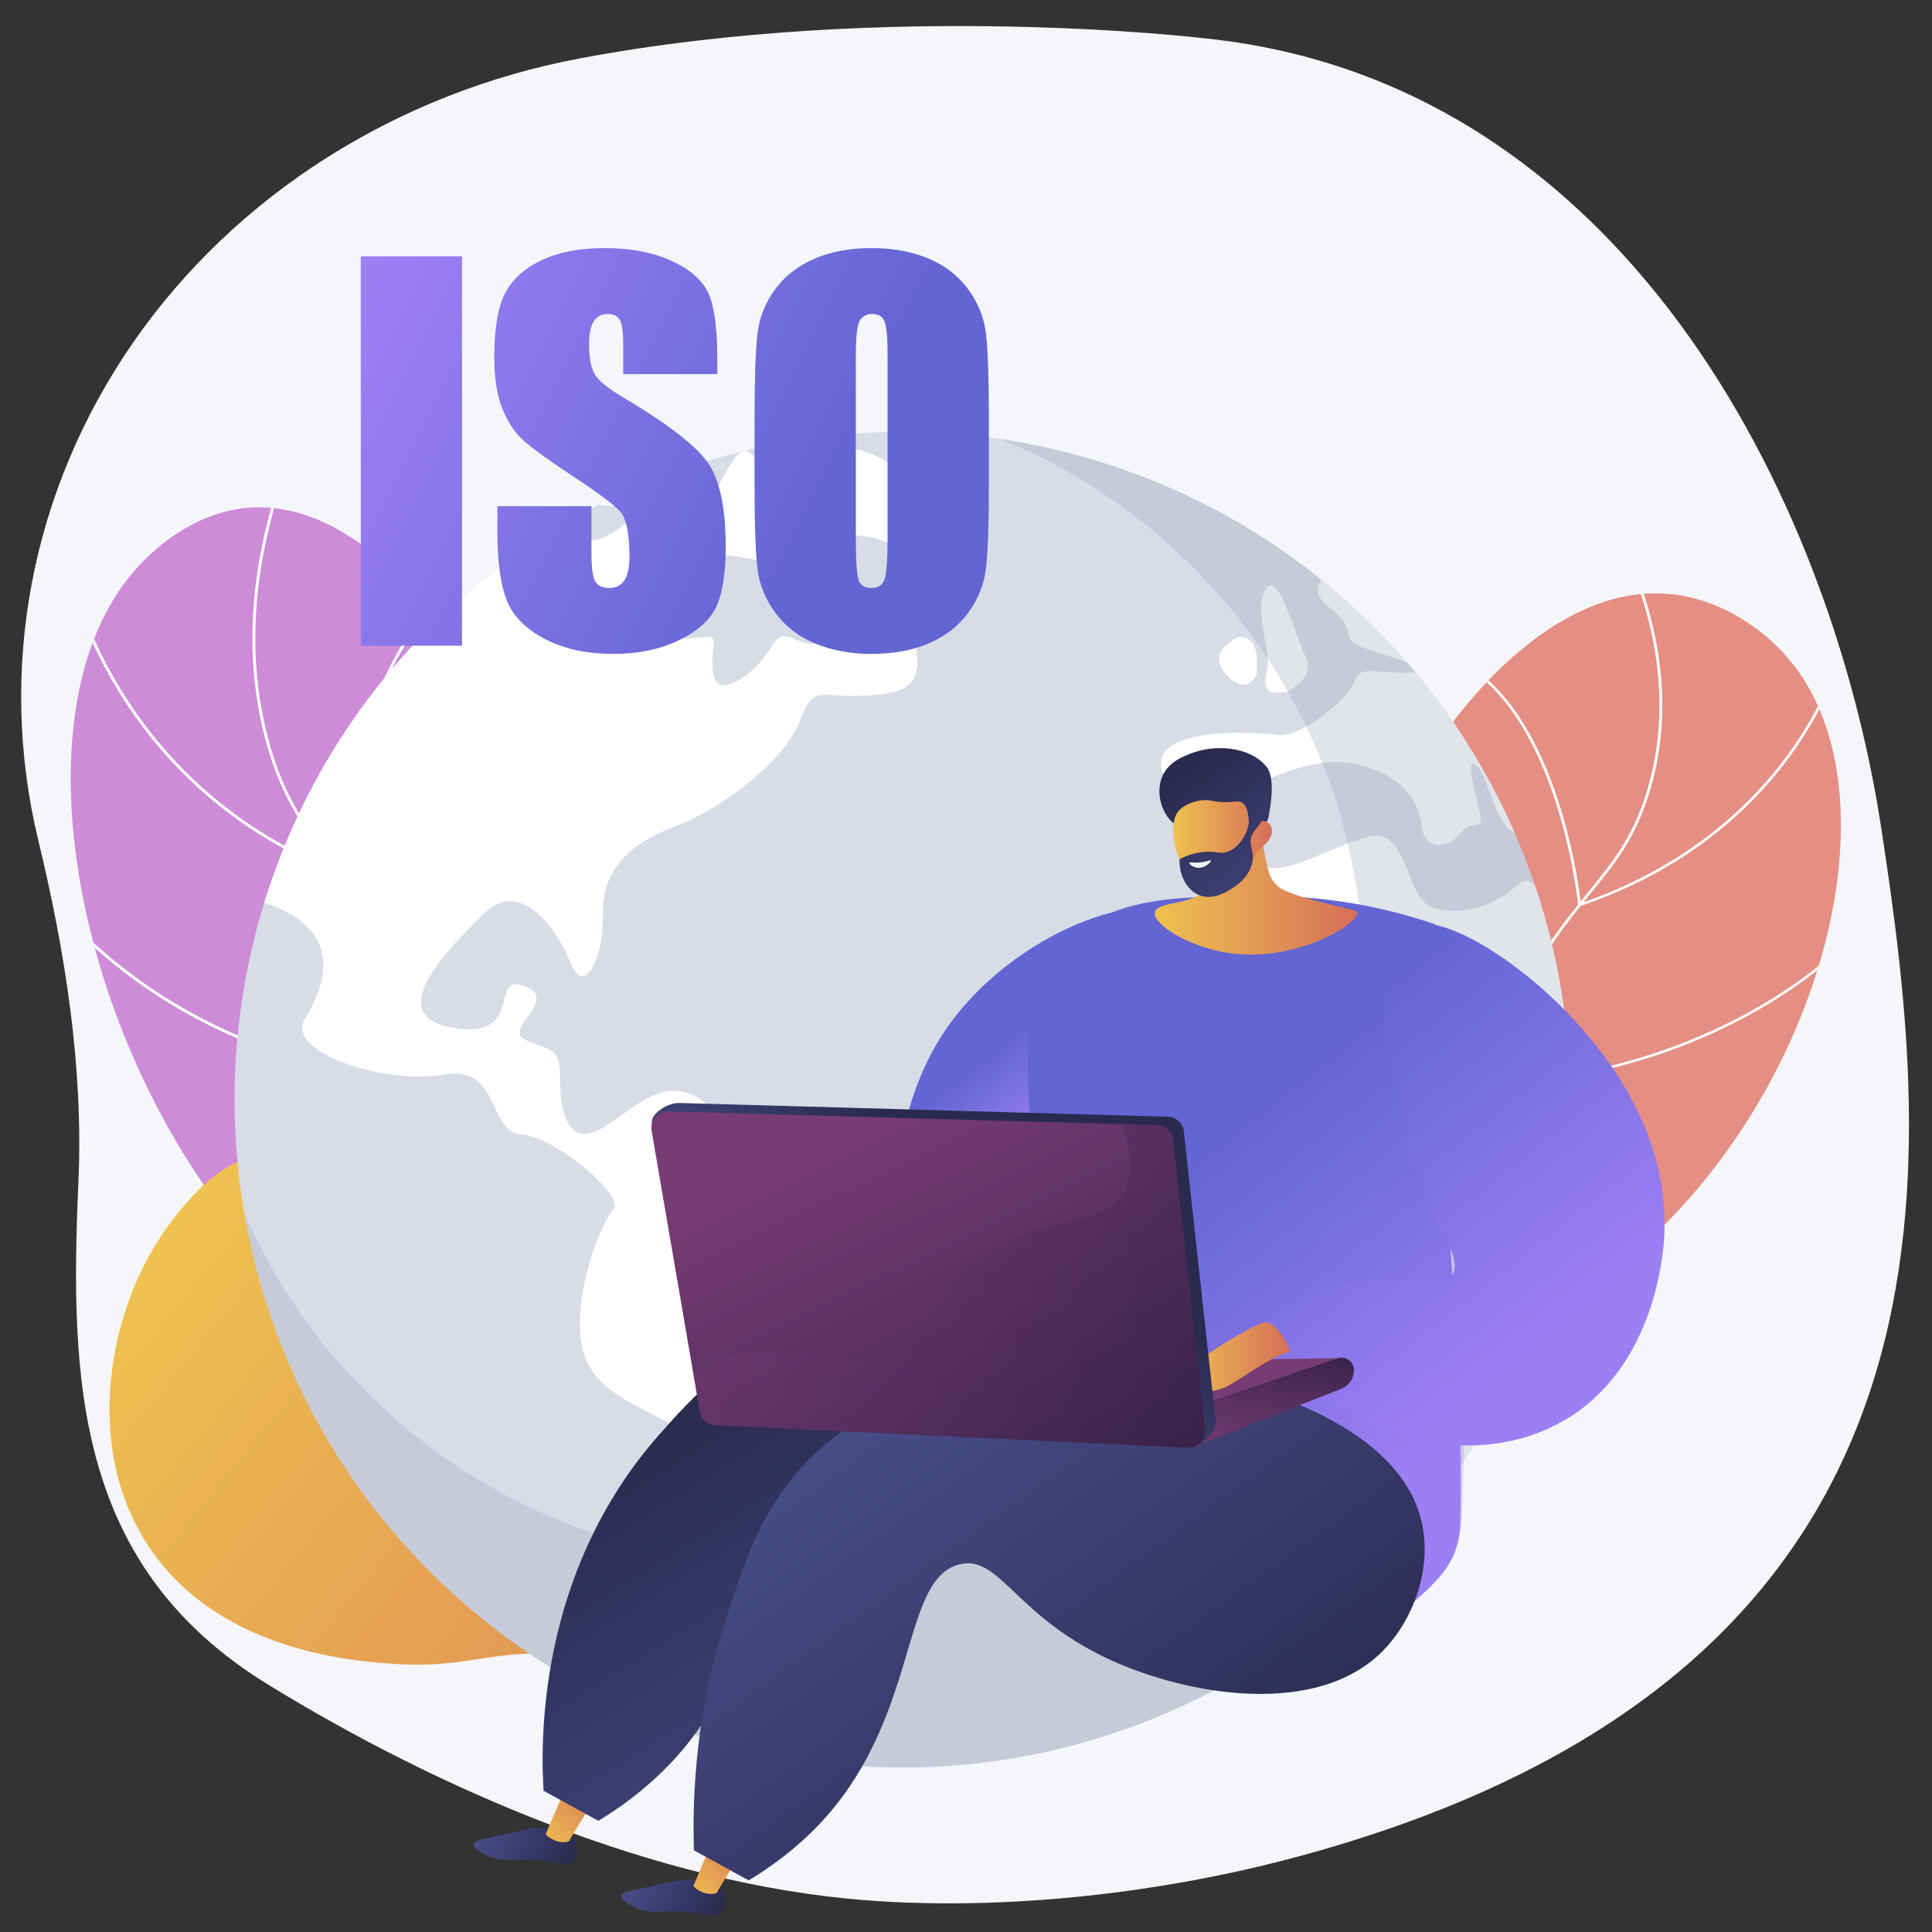 <?xml version="1.0" encoding="UTF-8"?> <svg xmlns="http://www.w3.org/2000/svg" xmlns:xlink="http://www.w3.org/1999/xlink" version="1.1" id="Illustration" x="0px" y="0px" viewBox="0 0 3118.1 3118.1" xml:space="preserve"><rect x="0" y="0" width="3118.1" height="3118.1" fill="#333333" stroke="none"/> <g> <path fill="#F4F6F9" d="M3036.156,1336.19c-82.583-540.541-421.17-1204.635-1090.088-1274.133c0,0-507.874-61.775-1008.526,31.851 c-297.137,55.567-557.683,220.979-722.546,458.716C50.132,790.362-4.938,1080.251,61.896,1356.624 c43.408,179.507,72.742,365.289,64.691,549.743c-14.01,321.025-5.95,620.678,305.597,812.128 c278.175,170.944,628.264,321.71,962.253,348.117c226.977,17.946,481.517-11.095,700.279-70.188 C3209.58,2695.265,3118.739,1876.731,3036.156,1336.19z"></path> <g> <g> <g> <defs> <path id="SVGID_30_" d="M1246.938,2844.927c59.047-93.341,134.888-246.043,112.492-420.771 c-39.071-304.826-333.155-333.599-470.974-700.771c-111.158-296.139,21.516-433.633-141.298-668.066 c-27.252-39.24-169.069-251.731-348.18-235.646c-100.931,9.061-168.897,86.567-181.656,101.117 C24.485,1140.693,115.59,1651.239,377.623,1977.967c150.549,187.718,228.024,179.957,519.368,447.86 C1068.188,2583.249,1180.353,2740.153,1246.938,2844.927z"></path> </defs> <linearGradient id="SVGID_1_" gradientUnits="userSpaceOnUse" x1="6205.171" y1="13801.661" x2="7745.517" y2="17146.861"> <stop offset="0.004" style="stop-color:#CD8BD8"></stop> <stop offset="1" style="stop-color:#8A70F1"></stop> </linearGradient> <use xlink:href="#SVGID_30_" overflow="visible" fill="url(#SVGID_1_)"></use> <clipPath id="SVGID_2_"> <use xlink:href="#SVGID_30_" overflow="visible"></use> </clipPath> <g clip-path="url(#SVGID_2_)"> <g> <path fill="#FFFFFF" d="M1229.452,2978.883l-4.592-0.909c51.283-259.737,25.01-459.806-78.093-594.651 c-50.315-65.809-100.734-94.201-154.113-124.262c-58.239-32.798-118.465-66.714-180.719-152.69 c-60.576-83.656-69.687-143.25-81.221-218.699c-10.261-67.1-23.028-150.611-77.239-277.543 c-47.519-111.275-90.66-172.215-128.722-225.983c-41.622-58.798-74.497-105.24-97.543-194.876 c-37.553-146.062-21.741-306.176,47.005-475.895l4.337,1.759c-68.355,168.771-84.104,327.899-46.805,472.968 c22.832,88.802,55.489,134.935,96.829,193.34c38.199,53.957,81.489,115.115,129.208,226.847 c54.443,127.481,67.259,211.316,77.557,278.678c11.439,74.822,20.477,133.923,80.385,216.66 c61.658,85.145,121.425,118.804,179.228,151.356c53.806,30.302,104.63,58.926,155.532,125.496 C1254.439,2516.436,1281.008,2717.768,1229.452,2978.883z"></path> </g> <g> <path fill="#FFFFFF" d="M545.321,1409.659l-2.923-1.132c-187.238-72.563-295.061-200.525-352.541-295.095 c-62.285-102.471-80.548-189-80.726-189.864l4.592-0.943c0.173,0.857,18.317,86.732,80.235,188.536 c56.807,93.406,163.088,219.622,347.24,291.871c3.601-36.823,42.25-385.898,216.535-468.519l2.009,4.233 c-180.696,85.659-213.853,463.977-214.167,467.789L545.321,1409.659z"></path> </g> <g> <path fill="#FFFFFF" d="M702.312,1747.458c-14.389,0-111.646-1.525-234.766-40.179 c-122.611-38.492-296.766-122.73-430.134-305.442l3.783-2.76c132.573,181.619,305.695,265.389,427.583,303.681 c121.961,38.315,218.331,39.999,233.266,40.017c26.369-194.419,172.681-422.789,174.158-425.08l3.937,2.541 c-1.482,2.291-148.244,231.373-173.722,425.174l-0.264,1.998l-2.014,0.039 C704.067,1747.449,703.444,1747.458,702.312,1747.458z"></path> </g> <g> <path fill="#FFFFFF" d="M807.593,2240.641c-108.509,0-273.961-18.884-465.4-104.781l1.919-4.273 c321.025,144.043,568.339,98.943,595.213,93.376c-62.417-218.02,101.348-462.054,103.017-464.502l3.874,2.637 c-1.664,2.439-165.384,246.482-101.694,462.961l0.696,2.369l-2.401,0.571C941.698,2229.266,891.778,2240.641,807.593,2240.641 z"></path> </g> </g> </g> </g> <g> <g> <defs> <path id="SVGID_33_" d="M1857.732,2691.883c-58.063-79.883-132.645-210.57-110.655-360.122 c38.363-260.906,327.468-285.572,462.899-599.852c109.231-253.48-21.219-371.143,138.804-571.816 c26.785-33.589,166.17-215.479,342.254-201.737c99.225,7.742,166.054,74.07,178.599,86.522 c189.61,188.188,100.125,625.176-157.425,904.858c-147.973,160.688-224.139,154.056-510.513,383.393 C2033.418,2467.889,1923.174,2602.198,1857.732,2691.883z"></path> </defs> <linearGradient id="SVGID_3_" gradientUnits="userSpaceOnUse" x1="5459.438" y1="8586.087" x2="6338.128" y2="10494.356"> <stop offset="0" style="stop-color:#E58E83"></stop> <stop offset="1" style="stop-color:#DD6FB6"></stop> </linearGradient> <use xlink:href="#SVGID_33_" overflow="visible" fill="url(#SVGID_3_)"></use> <clipPath id="SVGID_4_"> <use xlink:href="#SVGID_33_" overflow="visible"></use> </clipPath> <g clip-path="url(#SVGID_4_)"> <g> <path fill="#FFFFFF" d="M1874.943,2806.534l4.514-0.779c-50.456-222.302-24.658-393.544,76.68-508.972 c49.454-56.333,99.016-80.64,151.487-106.376c57.249-28.079,116.451-57.116,177.638-130.712 c59.538-71.609,68.486-122.617,79.813-187.196c10.077-57.432,22.615-128.91,75.889-237.559 c46.698-95.247,89.099-147.411,126.51-193.436c40.909-50.331,73.22-90.085,95.863-166.808 c36.895-125.019,21.325-262.059-46.284-407.312l-4.264,1.506c67.225,144.442,82.732,280.637,46.087,404.806 c-22.432,76.009-54.529,115.498-95.161,165.492c-37.544,46.187-80.093,98.537-126.988,194.175 c-53.502,109.118-66.089,180.874-76.201,238.53c-11.234,64.042-20.11,114.627-78.991,185.45 c-60.602,72.884-119.353,101.701-176.173,129.57c-52.892,25.942-102.852,50.448-152.882,107.433 C1850.307,2410.729,1824.218,2583.053,1874.943,2806.534z"></path> </g> <g> <path fill="#FFFFFF" d="M2547.259,1463.344l2.874-0.969c184.06-62.132,290.039-171.669,346.532-252.619 c61.216-87.713,79.156-161.776,79.331-162.515l-4.514-0.807c-0.17,0.734-17.994,74.236-78.848,161.379 c-55.832,79.953-160.295,187.997-341.321,249.859c-3.546-31.517-41.595-330.283-212.946-400.975l-1.975,3.623 c177.653,73.29,210.308,397.088,210.617,400.351L2547.259,1463.344z"></path> </g> <g> <path fill="#FFFFFF" d="M2392.975,1752.487c14.146-0.002,109.757-1.321,230.789-34.421 c120.531-32.962,291.727-105.084,422.811-261.486l-3.719-2.361c-130.302,155.466-300.483,227.187-420.304,259.978 c-119.892,32.81-214.632,34.265-229.314,34.282c-25.953-166.4-169.826-361.841-171.279-363.802l-3.87,2.176 c1.457,1.961,145.773,198.011,170.85,363.882l0.26,1.71l1.98,0.033C2391.25,1752.479,2391.862,1752.487,2392.975,1752.487z"></path> </g> <g> <path fill="#FFFFFF" d="M2289.552,2174.616c106.673-0.015,269.324-16.199,457.512-89.745l-1.887-3.657 c-315.573,123.33-558.711,84.762-585.131,80.001c61.328-186.611-99.706-395.458-101.346-397.553l-3.808,2.257 c1.636,2.087,162.625,210.942,100.045,396.234l-0.683,2.027l2.36,0.488C2157.714,2164.898,2206.79,2174.627,2289.552,2174.616 z"></path> </g> </g> </g> </g> <g> <linearGradient id="SVGID_5_" gradientUnits="userSpaceOnUse" x1="2282.737" y1="1095.804" x2="839.962" y2="2280.943" gradientTransform="matrix(-1 0.002 0.002 1 2483.367 950.564)"> <stop offset="0" style="stop-color:#EFC250"></stop> <stop offset="0.996" style="stop-color:#D66F58"></stop> </linearGradient> <path fill="url(#SVGID_5_)" d="M1237.071,2798.593c-39.165-55.028-105.683-138.031-206.12-217.564 c-178.643-141.463-286.303-130.762-343.003-246.072c-58.691-119.359,28.915-187.263-43.799-323.002 c-6.115-11.413-85.13-154.403-201.92-151.089c-81.703,2.319-138.026,74.995-164.453,109.095 c-102.566,132.346-150.687,370.94-29.248,538.203c115.134,158.58,324.463,173.226,391.07,177.444 c116.852,7.399,156.419-25.618,274.105-14.854C1056.821,2683.846,1167.515,2748.156,1237.071,2798.593z"></path> </g> </g> <g> <defs> <ellipse id="SVGID_37_" transform="matrix(0.707 -0.707 0.707 0.707 -828.341 1549.876)" cx="1456.695" cy="1774.834" rx="1077.989" ry="1077.989"></ellipse> </defs> <clipPath id="SVGID_6_"> <use xlink:href="#SVGID_37_" overflow="visible"></use> </clipPath> <g clip-path="url(#SVGID_6_)"> <path fill="#D8DCE6" d="M2547.883,1775.752c0,231.001-72.549,445.288-195.559,621.675c-0.484,0.725-2.218,1.42-2.218,2.146v0.03 c-193.012,282.805-523.739,466.029-894.737,466.029c-30.343,0-59.408-1.418-89.119-5.524c-0.03,0-0.03,0-0.03,0 c-0.121,0-0.182,1.807-0.303,1.807c-14.627-1.209-29.135-1.771-43.582-3.555c-5.138-0.604-10.276-0.81-15.383-1.535 c-4.534-0.605-9.038-1.01-13.54-1.705c-3.929-0.574-7.828-1.063-11.697-1.699c-0.877-0.151-1.753-0.244-2.63-0.366 c-9.52-1.571-19.011-3.205-28.471-5.018c-0.06,0-0.091-0.016-0.151-0.016c-504.406-96.354-885.53-539.791-885.53-1072.276 c0-112.584,16.356-221.205,48.03-323.392c4.957-16.018,11.131-31.852,15.237-47.538v-0.03 c12.32-26.143,20.578-51.804,31.911-76.981c4.564-10.064,9.609-20.069,14.415-29.982 c26.566-54.464,57.696-106.388,92.604-155.321c3.174-4.443,6.468-8.856,9.702-13.268c12.935-17.59,26.431-34.758,40.424-51.532 c20.946-25.147,43.001-49.356,66.092-72.507c60.115-60.327,127.254-113.673,200.063-158.676 c22.516-13.933,45.614-27.081,69.188-39.352c57.093-29.801,117.12-54.675,179.594-74.078 c102.519-31.886,211.508-49.054,324.515-49.054c259.896,0,498.574,90.793,686.023,242.396 c137.882,111.526,250.019,255.906,320.563,421.261c15.778,36.934,26.438,74.895,42.865,113.763v0.03 c0,0.181-1.88,0.302-1.82,0.484C2534.139,1561.344,2547.883,1666.674,2547.883,1775.752z"></path> <g> <path fill="#FFFFFF" d="M1366.22,2863.781v-0.029h0.09l-0.061,0.029C1366.22,2863.781,1366.22,2863.781,1366.22,2863.781z"></path> <path fill="#FFFFFF" d="M1694.542,2143.819c-23.424,33.005-95.901,75.378-46.726,158.615 c48.752,83.025-3.384,98.59-36.933,90.823c-33.699-7.676-138.456-11.968-120.987,35.635 c17.409,47.663,47.421,65.525,9.038,83.931c-38.354,18.316-54.585,66.161-93.846,132.018 c-38.989,65.979-131.655,8.916-104.213,75.046c27.383,66.16,48.752,59.752,46.183,105.844 c-0.605,12.664,7.797,25.66,19.162,38.022c-14.629-1.209-29.318-2.69-43.886-4.474c-5.138-0.605-10.276-1.269-15.383-1.995 c-4.534-0.604-9.038-1.239-13.54-1.934c-3.929-0.574-7.828-1.179-11.697-1.813c-0.877-0.151-0.651-0.302-1.527-0.423 c-9.369-1.572-14.233-3.264-26.552-5.047v-0.031c-8.214-7.798-3.067-16.26-1.828-25.388 c12.241-85.11-105.186-143.594-124.862-203.226c-19.343-59.481-0.245-94.964-4.719-144.258 c-4.593-49.205,11.499-114.458-16.821-155.925c-28.32-41.316-142.484-55.158-164.215-138.546 c-21.883-83.207,29.01-207.82,48.777-229.037c19.524-21.218-94.527-117.752-148.809-120.835 c-54.524-3.325-32.711-113.098-124.894-96.384c-92.363,16.199-258.297-35.332-224.023-90.762 c28.289-45.669,75.774-146.404-79.244-191.318c4.956-16.019,11.098-31.856,15.204-47.542v-0.03 c12.32-26.143,20.578-51.804,31.911-76.981c4.564-10.064,9.609-20.069,14.415-29.982 c26.597-54.464,57.725-106.388,92.604-155.321c3.174-4.443,6.468-8.856,9.702-13.268c12.966-17.59,26.461-34.788,40.424-51.532 c20.946-25.147,43.001-49.356,66.092-72.507c60.115-60.327,127.254-113.673,200.063-158.676 c30.708,21.52,65.773,34.788,96.057,18.436c74.26-41.558,25.301-47.935-5.105-49.476c-7.919-0.393-15.594-3.536-21.76-8.312 c57.093-29.801,117.118-54.675,179.592-74.078c-4.625,41.92-61.597,109.259-19.676,101.038 c48.781-9.278,68.699-141.085,104.515-97.29c36.329,43.976-39.745,101.613,31.704,68.216 c71.54-33.065,81.091-106.871,160.821-70.965c80.124,36.359,72.81,79.398,95.176,75.136 c22.275-4.201,94.329,44.218,50.746,84.053c-43.977,39.956-84.295-10.941-150.213-26.295 c-65.948-15.172-64.347,38.778-94.691,51.109c-30.859,11.908-179.712-60.025-216.252,4.987 c-36.933,64.498-52.65,109.501,2.176,107.839c54.765-1.541,58.302-15.716,54.009,24.784 c-4.382,40.531,5.592,70.875,55.219,32.763c49.477-38.053,38.385-75.167,77.071-57.033c38.717,18.194,43.28,1.723,84.446-28.169 c41.135-29.891,95.265-33.004,109.442,34.062c14.204,67.097-10.065,82.149-82.422,85.534 c-72.386,3.506-80.577-19.314-103.637,41.195c-22.941,60.538-118.69,138.275-202.742,170.312 c-83.902,32.098-116.785,79.519-114.851,143.503c1.995,64.105-29.56,131.716-50.625,78.884 c-21.157-52.983-80.456-142.203-140.965-82.571c-60.63,59.752-166.141,165.385-49.537,184.698 c116.362,19.676,55.642-89.341,114.458-67.55c58.725,21.943-37.206,69.999,2.055,87.347c39.321,17.5,55.793,9.309,55.491,62.896 c-0.303,53.557,13.026,105.572,60.75,82.844c47.693-22.638,108.842-102.813,177.843-40.702 c69.092,62.261,64.31,29.338,100.549,11.203c36.208-18.104,59.269,36.178,74.109,60.901 c14.84,24.693,73.051-0.514,120.232,73.051c47.148,73.564,65.645,86.682,119.414,60.206 c53.798-26.446,75.681-6.801,89.704,30.345c13.964,37.145,47.089,0.846,63.048,49.93 C1725.431,2118.401,1717.814,2110.784,1694.542,2143.819z"></path> <g> <path fill="#FFFFFF" d="M1878.666,1252.547c-38.113-81.786,150.726-72.598,184.093-66.311 c33.578,5.592,112.342-55.975,122.346-84.597c10.276-28.833,27.141-15.142,86.894-15.958 c59.723-0.635,6.95-14.145-58.786-35.816c-65.616-21.609-9.52-23.786-69.997-71.539c-26.022-20.915-17.832-38.687-0.484-51.895 c137.882,111.526,248.047,255.906,318.591,421.261c-1.996-0.604-3.868-0.937-5.622-0.967 c-41.831-0.242-51.048-92.727-72.598-110.74c-21.248-17.983,0.604,50.806,5.803,79.065c5.229,28.29-11.455,4.503-32.309,30.466 c-20.945,25.993-58.757,26.476-62.172-12.513c-3.475-38.898-30.887-77.101-86.53-94.873 c-55.643-17.772-103.788-3.174-149.003,14.266C2013.918,1269.533,1917.05,1333.698,1878.666,1252.547z"></path> <path fill="#FFFFFF" d="M2352.758,2399.573c3.778-28.079,9.944-57.093-1.784-67.702c-28.5-26.446-34.726-98.499-24.843-135.01 c9.852-36.601,86.651-34.515,34.545-95.296c-52.257-60.962-99.345-133.318-77.403-174.694 c21.943-41.317,15.293-44.339-25.84-44.097c-41.197,0.242-59.24,2.055-100.253-34.576 c-41.044-37.115-97.503,87.589-251.977-12.422c-154.444-101.008-66.493-271.259-8.614-271.682 c58.241-0.967,126.276-30.375,78.553-101.401c-47.574-71.299,26.777-81.363,63.107-65.163 c36.389,16.019,100.916-27.02,166.685-46.424c65.918-19.313,63.017,88.073,99.618,109.562 c36.813,21.52,105.784,4.443,141.629-29.952c25.601-24.541,31.192,4.081,56.49,31.252 c29.801,99.376,45.789,204.706,45.789,313.784C2548.458,2007.69,2476.131,2222.763,2352.758,2399.573z"></path> <path fill="#FFFFFF" d="M2076.466,1116.42c0.038-0.066,48.163-21.793,30.721-56.798 c-17.286-35.012-44.703-142.317-64.733-108.503c-20.158,33.967,9.559,99.919,3.07,128.376 C2038.975,1108.039,2038.801,1122.978,2076.466,1116.42z"></path> <path fill="#FFFFFF" d="M2028.411,1083.664c-0.681-11.281,6.424-57.093-29.627-55.657c0.068-0.073-52.145,21.715-21.6,58.729 C2007.866,1123.638,2029.191,1094.915,2028.411,1083.664z"></path> </g> </g> </g> <path opacity="0.3" clip-path="url(#SVGID_6_)" fill="#99A3B4" d="M2544.982,1773.841c0,231.001-71.098,445.288-194.109,621.675 c-0.484,0.725-0.768,1.421-0.768,2.146v0.03c-197.118,282.805-525.19,465.165-896.188,465.165 c-30.343,0-60.859-2.311-90.568-6.417c-0.031,0-0.031,0-0.031,0c-0.121,0-0.181,2.7-0.303,2.7 c-14.628-1.209-29.135-1.355-43.583-3.138c-5.139-0.604-10.276-0.587-15.384-1.312c-4.533-0.604-9.037-0.898-13.54-1.593 c-3.93-0.574-7.829-0.993-11.697-1.627c-0.877-0.152-1.753-0.225-2.63-0.345c-9.52-1.572-19.011-3.195-28.471-5.009 c-0.06,0-0.09-0.011-0.151-0.011c-466.445-89.1-827.439-475.276-879.154-953.931c109.381,313.754,379.855,549.496,712.378,615.202 h0.121c8.161,4.106,16.351,3.278,24.572,4.638c0.756,0.091,1.542,0.355,2.298,0.476c3.325,0.544,6.709,1.099,10.094,1.583 c3.868,0.605,7.767,1.094,11.697,1.608c4.413,0.634,8.825,1.015,13.268,1.529c12.482,1.542,24.994,4.385,37.628,5.412 c0.121,0,0.182,1.181,0.272,1.181c0,0,0,0,0.031,0c25.66,0,51.231,2.062,77.435,2.062c160.186,0,311.154-40.723,443.233-110.993 c132.078-70.271,245.267-171.587,329.894-293.691c0-0.635,1.027-1.484,1.42-2.118 c106.238-152.298,168.408-337.482,168.408-536.959c0-94.177-13.826-185.212-39.577-271.018c-0.03-0.151-0.377-0.333-0.377-0.485 v-0.031c-8.213-33.548-21.445-66.341-35.045-98.227c-60.932-142.808-155.812-267.481-274.894-363.774 c-87.167-70.513-187.136-125.762-295.911-161.759c220.332,20.28,421.718,106.086,584.475,237.711 c137.882,111.526,249.419,255.906,319.962,421.261c15.776,36.934,25.838,74.895,42.265,113.763v0.03 c0,0.181-1.278,0.302-1.219,0.484C2530.635,1559.434,2544.982,1664.764,2544.982,1773.841z"></path> </g> <g> <linearGradient id="SVGID_7_" gradientUnits="userSpaceOnUse" x1="3580.575" y1="1794.372" x2="3678.48" y2="1670.401" gradientTransform="matrix(-1 0 0 1 5309.663 0)"> <stop offset="0" style="stop-color:#9D7FF4"></stop> <stop offset="0.996" style="stop-color:#6265D2"></stop> </linearGradient> <path fill="url(#SVGID_7_)" d="M1481.404,1992.188c-53.204-29.486-37.629-196.835,34.552-314.427 c102.49-166.968,327.115-246.675,373.166-196.947c47.128,50.891-88.532,241.933-110.569,272.964 C1698.613,1866.353,1544.336,2027.067,1481.404,1992.188z"></path> <linearGradient id="SVGID_8_" gradientUnits="userSpaceOnUse" x1="-1350.544" y1="3860.219" x2="-1189.489" y2="3860.219" gradientTransform="matrix(0.929 0.369 -0.369 0.929 3456.082 -144.028)"> <stop offset="0" style="stop-color:#484C88"></stop> <stop offset="0.996" style="stop-color:#2A2A4F"></stop> </linearGradient> <path fill="url(#SVGID_8_)" d="M925.032,2963.484c8.675,11.993,8.714,32.321-0.962,41.27c-9.511,8.797-21.402,0.105-57.518-2.784 c-38.686-3.091-49.756,4.904-75.163-5.209c-10.264-4.092-28.18-13.248-26.992-20.769c0.835-5.289,10.656-6.985,43.62-14.136 c46.791-10.148,46.683-10.996,56.441-11.527C888.966,2948.99,913.573,2947.648,925.032,2963.484z"></path> <linearGradient id="SVGID_9_" gradientUnits="userSpaceOnUse" x1="-1540.974" y1="3699.797" x2="-1473.062" y2="3559.235" gradientTransform="matrix(0.953 0.304 -0.304 0.953 3462.196 -75.846)"> <stop offset="0" style="stop-color:#EFC250"></stop> <stop offset="0.996" style="stop-color:#D66F58"></stop> </linearGradient> <path fill="url(#SVGID_9_)" d="M907.251,2897.872l-26.423,62.203c1.083,3.612,19.476,17.287,37.152,11.852l35.597-59.277 L907.251,2897.872z"></path> <linearGradient id="SVGID_10_" gradientUnits="userSpaceOnUse" x1="-1098.234" y1="3849.845" x2="-937.178" y2="3849.845" gradientTransform="matrix(0.929 0.369 -0.369 0.929 3456.082 -144.028)"> <stop offset="0" style="stop-color:#484C88"></stop> <stop offset="0.996" style="stop-color:#2A2A4F"></stop> </linearGradient> <path fill="url(#SVGID_10_)" d="M1163.356,3046.943c8.677,11.995,8.715,32.324-0.961,41.273 c-9.511,8.797-21.401,0.105-57.517-2.785c-38.686-3.094-49.757,4.904-75.163-5.209c-10.265-4.092-28.18-13.248-26.992-20.77 c0.833-5.288,10.656-6.984,43.619-14.135c46.792-10.149,46.682-10.997,56.441-11.529 C1127.29,3032.453,1151.899,3031.109,1163.356,3046.943z"></path> <linearGradient id="SVGID_11_" gradientUnits="userSpaceOnUse" x1="-1288.563" y1="3706.86" x2="-1220.651" y2="3566.299" gradientTransform="matrix(0.953 0.304 -0.304 0.953 3462.196 -75.846)"> <stop offset="0" style="stop-color:#EFC250"></stop> <stop offset="0.996" style="stop-color:#D66F58"></stop> </linearGradient> <path fill="url(#SVGID_11_)" d="M1145.577,2981.334l-26.424,62.203c1.082,3.612,19.475,17.287,37.152,11.853l35.596-59.277 L1145.577,2981.334z"></path> <linearGradient id="SVGID_12_" gradientUnits="userSpaceOnUse" x1="3032.939" y1="2386.361" x2="3434.731" y2="1877.598" gradientTransform="matrix(-1 0 0 1 5309.663 0)"> <stop offset="0" style="stop-color:#9D7FF4"></stop> <stop offset="0.996" style="stop-color:#6265D2"></stop> </linearGradient> <path fill="url(#SVGID_12_)" d="M2315.847,1491.635c-61.728-21.036-156.063-45.483-272.256-45.469 c-130.818,0.016-235.88,0.027-308.423,61.856c-176.06,150.059,20.997,509.483-79.95,775.654 c-11.056,29.153-43.23,121.58-15.247,221.263c5.158,18.373,15.779,34.296,33.943,61.249 c106.641,158.214,412.096,210.273,549.318,73.099c72.523-72.498,131.822-98.313,133.568-181.037 C2363.681,2131.722,2313.02,1806.017,2315.847,1491.635z"></path> <linearGradient id="SVGID_13_" gradientUnits="userSpaceOnUse" x1="3032.983" y1="2370.486" x2="3421.627" y2="1878.372" gradientTransform="matrix(-1 0 0 1 5309.663 0)"> <stop offset="0" style="stop-color:#9D7FF4"></stop> <stop offset="0.996" style="stop-color:#6265D2"></stop> </linearGradient> <path opacity="0.3" fill="url(#SVGID_13_)" d="M2246.234,1890.534c24.938-68.278-0.903-146.435,54.7-180.553 c20.375-12.502,45.699-17.801,73.283-17.193c-3.3,239.996-8.023,479.763-13.862,730.228 c-1.928,82.724-12.271,86.819-92.461,159.317c-92.914,84-253.03,111.423-390.363,83.939 c179.859-110.612,308.19-225.191,289.81-323.403c-21.405-114.376-230.861-148.151-222.433-229.47 C1953.842,2027.213,2191.72,2039.796,2246.234,1890.534z"></path> <linearGradient id="SVGID_14_" gradientUnits="userSpaceOnUse" x1="2810.495" y1="2168.674" x2="3209.575" y2="1663.346" gradientTransform="matrix(-1 0 0 1 5309.663 0)"> <stop offset="0" style="stop-color:#9D7FF4"></stop> <stop offset="0.996" style="stop-color:#6265D2"></stop> </linearGradient> <path fill="url(#SVGID_14_)" d="M2258.644,1499.02c60.467-40.824,206.154,62.127,286.914,152.749 c37.537,42.115,168.225,188.752,135.755,385.735c-5.289,32.1-29.653,182.181-158.128,255.696 c-115.032,65.825-270.361,48.893-394.812-44.333c-17.005-15.092-34.015-30.179-51.024-45.273 c-16.733-18.085-33.466-36.17-50.197-54.259c26.303-21.879,70.994-53.442,133.756-73.692 c95.638-30.86,158.514,14.926,181.387-15.216c28.162-37.109-57.571-106.248-80.067-263.54 C2256.158,1754.442,2191.101,1544.618,2258.644,1499.02z"></path> <linearGradient id="SVGID_15_" gradientUnits="userSpaceOnUse" x1="3150.561" y1="3021.414" x2="3691.654" y2="2336.264" gradientTransform="matrix(-0.994 -0.109 -0.109 0.994 5107.788 280.637)"> <stop offset="0" style="stop-color:#484C88"></stop> <stop offset="0.996" style="stop-color:#2A2A4F"></stop> </linearGradient> <path fill="url(#SVGID_15_)" d="M2135.626,2560.893c25.486,133.63-42.267,72.985-183.913-17.293 c-149.181-95.082-481.698-244.648-646.368-114.826c-122.641,96.689-63.319,277.45-255.38,448.083 c-33.831,30.056-64.98,50.222-84.33,61.784c-29.447-16.164-58.894-32.325-88.341-48.49 c-4.321-72.023-12.444-348.731,185.943-573.91c47.964-54.441,139.316-159.046,279.58-192.109 C1722.017,2034.747,2112.124,2437.647,2135.626,2560.893z"></path> <linearGradient id="SVGID_16_" gradientUnits="userSpaceOnUse" x1="3472.758" y1="2388.606" x2="2844.988" y2="3083.982" gradientTransform="matrix(-0.994 -0.109 -0.109 0.994 5107.788 280.637)"> <stop offset="0" style="stop-color:#484C88"></stop> <stop offset="0.996" style="stop-color:#2A2A4F"></stop> </linearGradient> <path fill="url(#SVGID_16_)" d="M2294.529,2456.331c17.54,77.073-14.999,159.85-62.852,208.234 c-106.225,107.407-314.245,71.974-440.242,14.117c-153.308-70.395-178.248-170.604-243.432-153.825 c-101.29,26.072-58.467,273.139-255.381,448.084c-33.83,30.056-64.98,50.217-84.33,61.784 c-29.446-16.167-58.894-32.328-88.34-48.495c-5.178-167.176,26.371-297.191,53.393-379.482 c30.986-94.367,58.745-178.906,136.004-254.879c95.989-94.39,210.512-118.642,276.125-131.656 C1863.062,2165.157,2248.957,2256.073,2294.529,2456.331z"></path> <g> <linearGradient id="SVGID_17_" gradientUnits="userSpaceOnUse" x1="3622.748" y1="2504.079" x2="3534.609" y2="2254.351" gradientTransform="matrix(-1 0 0 1 5309.663 0)"> <stop offset="0" style="stop-color:#2F1F45"></stop> <stop offset="1" style="stop-color:#783C74"></stop> </linearGradient> <polygon fill="url(#SVGID_17_)" points="1430.846,2202.854 2159.452,2191.976 1965.704,2285.482 1428.982,2250.355 "></polygon> <linearGradient id="SVGID_18_" gradientUnits="userSpaceOnUse" x1="3237.709" y1="2142.262" x2="3270.026" y2="2365.547" gradientTransform="matrix(-1 0 0 1 5309.663 0)"> <stop offset="0" style="stop-color:#2F1F45"></stop> <stop offset="1" style="stop-color:#783C74"></stop> </linearGradient> <path fill="url(#SVGID_18_)" d="M2185.166,2211.337v0.006c0,13.634-8.534,25.815-21.348,30.475l-232.815,91.27l-1.06-63.278 l229.509-77.833C2172.332,2188.275,2185.166,2197.941,2185.166,2211.337z"></path> </g> <linearGradient id="SVGID_19_" gradientUnits="userSpaceOnUse" x1="1898.997" y1="2191.18" x2="2081.648" y2="2191.18"> <stop offset="0" style="stop-color:#EFC250"></stop> <stop offset="0.996" style="stop-color:#D66F58"></stop> </linearGradient> <path fill="url(#SVGID_19_)" d="M2081.146,2182.095c4.471-0.997-21.786-53.314-42.4-47.277 c-20.608,6.039-121.42,64.463-130.583,88.521c-9.166,24.057-9.166,24.057-9.166,24.057s43.974,3.436,71.248-5.727 C1997.519,2232.504,2044.781,2190.203,2081.146,2182.095z"></path> <g> <g> <linearGradient id="SVGID_20_" gradientUnits="userSpaceOnUse" x1="3878.066" y1="2161.818" x2="3706.227" y2="1917.807" gradientTransform="matrix(-1 0 0 1 5309.663 0)"> <stop offset="0" style="stop-color:#484C88"></stop> <stop offset="0.996" style="stop-color:#2A2A4F"></stop> </linearGradient> <path fill="url(#SVGID_20_)" d="M1910.617,1825.842l51.356,467.617c1.773,16.135-20.815,40.174-37.03,39.406l-753.418-46.252 c-12.381-0.589-22.688-9.699-24.783-21.915l-94.564-451.636c-2.822-16.434,26.721-33.409,43.393-32.944l789.532,22.201 C1898.289,1802.691,1909.177,1812.729,1910.617,1825.842z"></path> <linearGradient id="SVGID_21_" gradientUnits="userSpaceOnUse" x1="3548.449" y1="2565.651" x2="3924.509" y2="1801.779" gradientTransform="matrix(-1 0 0 1 5309.663 0)"> <stop offset="0" style="stop-color:#2F1F45"></stop> <stop offset="1" style="stop-color:#783C74"></stop> </linearGradient> <path fill="url(#SVGID_21_)" d="M1893.397,1839.474l51.361,467.621c1.768,16.136-11.295,30.036-27.51,29.272l-762.945-36.118 c-12.38-0.586-22.686-9.701-24.785-21.912l-77.945-453.703c-2.824-16.438,10.104-31.348,26.775-30.878l789.535,22.199 C1881.067,1816.324,1891.96,1826.366,1893.397,1839.474z"></path> </g> <linearGradient id="SVGID_22_" gradientUnits="userSpaceOnUse" x1="3364.744" y1="2075.373" x2="4190.898" y2="2075.373" gradientTransform="matrix(-1 0 0 1 5309.663 0)"> <stop offset="0" style="stop-color:#2F1F45"></stop> <stop offset="1" style="stop-color:#783C74"></stop> </linearGradient> <path opacity="0.3" fill="url(#SVGID_22_)" d="M1445.396,2190.674c66.618-28.235,43.104-82.079,121.771-149.171 c103.78-88.51,209.561-50.126,246.593-118.73c11.53-21.367,17.04-54.614-3.048-108.424l57.174,1.607 c13.182,0.368,24.075,10.41,25.512,23.519l51.361,467.621c1.766,16.134-11.297,30.036-27.51,29.272l-762.945-36.118 c-12.38-0.586-22.686-9.697-24.785-21.912l-10.755-62.608c23.15-12.882,50.811-24.596,83.088-31.144 C1313.782,2161.881,1368.699,2223.18,1445.396,2190.674z"></path> </g> <g> <linearGradient id="SVGID_23_" gradientUnits="userSpaceOnUse" x1="1863.774" y1="1404.041" x2="2190.529" y2="1404.041"> <stop offset="0" style="stop-color:#EFC250"></stop> <stop offset="0.996" style="stop-color:#D66F58"></stop> </linearGradient> <path fill="url(#SVGID_23_)" d="M2031.376,1267.439c-0.405,48.499,5.006,86.961,10.124,113.302 c5.863,30.18,10.087,37.976,15.48,44.302c8.116,9.524,20.417,17.513,89.912,34.745c37.818,9.375,42.683,9.12,43.52,12.873 c4.073,18.308-99.051,80.704-205.589,65.667c-65.204-9.204-124.53-46.404-120.889-65.939c3.664-19.66,68.798-9.11,88.21-44.678 c13.503-24.744-1.634-59.869-19.527-88.959C1949.946,1306.28,2014.048,1299.91,2031.376,1267.439z"></path> <g> <linearGradient id="SVGID_24_" gradientUnits="userSpaceOnUse" x1="-1629.128" y1="778.74" x2="-1752.477" y2="465.455" gradientTransform="matrix(0.969 -0.248 0.248 0.969 3511.981 344.205)"> <stop offset="0" style="stop-color:#484C88"></stop> <stop offset="0.996" style="stop-color:#2A2A4F"></stop> </linearGradient> <path fill="url(#SVGID_24_)" d="M1894.546,1329.107c-20.044-15.902-29.956-50.197-18.481-76.496 c9.874-22.63,32.411-31.359,45.904-36.591c39.099-15.153,94.344-11.572,121.699,20.922c16.209,19.258,5.431,70.847,4.018,79.983 c-1.602,10.336-8.061,15.42-12.976,24.197c-6.811,12.174-17.412,31.469-34.552,63.584c-3.846-7.158-9.131-15.882-16.285-24.968 c-2.754-3.497-13.699-17.105-27.515-27.156C1928.676,1332.433,1913.547,1344.18,1894.546,1329.107z"></path> <linearGradient id="SVGID_25_" gradientUnits="userSpaceOnUse" x1="1893.491" y1="1363.322" x2="2052.941" y2="1363.322"> <stop offset="0" style="stop-color:#EFC250"></stop> <stop offset="0.996" style="stop-color:#D66F58"></stop> </linearGradient> <path fill="url(#SVGID_25_)" d="M2028.556,1374.056c0,0-15.178,50.38-68.835,60.688c-48.041,9.228-82.551-94.91-58.233-125.251 c8.115-10.12,27.465-18.485,45.053-18.161c10.389,0.193,14.716,3.36,31.696,3.343c15.667-0.014,19.385-2.72,24.785-0.147 c6.754,3.221,13.789,13.594,12.604,46.973c6.638-11.472,16.544-17.792,25.152-16.169c1.373,0.261,5.191,1.621,7.887,4.49 C2058.42,1340.201,2051.393,1358.532,2028.556,1374.056z"></path> <linearGradient id="SVGID_26_" gradientUnits="userSpaceOnUse" x1="-1666.815" y1="793.736" x2="-1790.284" y2="480.147" gradientTransform="matrix(0.969 -0.248 0.248 0.969 3511.981 344.205)"> <stop offset="0" style="stop-color:#484C88"></stop> <stop offset="0.996" style="stop-color:#2A2A4F"></stop> </linearGradient> <path fill="url(#SVGID_26_)" d="M2003.508,1287.636c-1.838,2.291,7.342,8.978,10.994,20.872 c7.092,23.088-9.244,57.275-32.738,65.933c-13.889,5.118-20.048-2.454-44.262,1.193c-14.991,2.258-26.655,7.278-33.862,10.936 c-0.735,27.541,12.882,51.263,33.087,58.651c21.752,7.954,43.281-5.916,52.281-11.716c6.02-3.879,25.326-16.264,31.314-38.486 c6.238-23.158-8.202-32.376,1.428-49.446c4.856-8.61,12.812-13.864,17.846-29.396c1.368-4.219,2.075-7.822,2.456-10.22 C2026.499,1296.218,2006.165,1284.316,2003.508,1287.636z"></path> <path fill="#F4F6F9" d="M1923.261,1391.6c0,0,11.591,2.672,28.963-2.909c0.845-0.275,1.857-0.269,2.081,0.148 c0.841,1.568-8.517,12.01-19.7,11.796c-7.942-0.156-15.525-5.66-14.994-7.702 C1919.84,1392.073,1921.538,1391.735,1923.261,1391.6z"></path> </g> </g> </g> </g> <g> <linearGradient id="SVGID_27_" gradientUnits="userSpaceOnUse" x1="507.595" y1="649.661" x2="1254.614" y2="1023.171"> <stop offset="0" style="stop-color:#9D7FF4"></stop> <stop offset="0.996" style="stop-color:#6265D2"></stop> </linearGradient> <path fill="url(#SVGID_27_)" d="M745.707,413.576v628.558H582.258V413.576H745.707z"></path> <linearGradient id="SVGID_28_" gradientUnits="userSpaceOnUse" x1="571.82" y1="521.211" x2="1318.839" y2="894.721"> <stop offset="0" style="stop-color:#9D7FF4"></stop> <stop offset="0.996" style="stop-color:#6265D2"></stop> </linearGradient> <path fill="url(#SVGID_28_)" d="M1157.628,603.812h-151.802v-46.587c0-21.741-1.942-35.585-5.825-41.542 c-3.881-5.951-10.355-8.93-19.411-8.93c-9.839,0-17.276,4.016-22.324,12.049c-5.048,8.031-7.57,20.2-7.57,36.517 c0,20.977,2.832,36.781,8.51,47.395c5.418,10.622,20.813,23.435,46.188,38.431c72.759,43.184,118.583,78.624,137.48,106.316 c18.89,27.698,28.341,72.347,28.341,133.943c0,44.781-5.242,77.78-15.725,99c-10.481,21.225-30.736,39.019-60.758,53.382 c-30.028,14.365-64.969,21.548-104.825,21.548c-43.744,0-81.082-8.287-112.007-24.848c-30.931-16.56-51.186-37.659-60.758-63.283 c-9.579-25.624-14.365-61.984-14.365-109.095v-41.152h151.802v76.483c0,23.553,2.135,38.696,6.405,45.422 c4.27,6.734,11.841,10.095,22.711,10.095s18.957-4.27,24.266-12.813c5.302-8.541,7.958-21.22,7.958-38.047 c0-37.01-5.048-61.209-15.141-72.601c-10.355-11.386-35.851-30.41-76.483-57.07c-40.637-26.917-67.553-46.456-80.754-58.625 c-13.2-12.164-24.138-28.985-32.806-50.47c-8.674-21.481-13.006-48.919-13.006-82.308c0-48.14,6.146-83.338,18.441-105.6 c12.291-22.257,32.157-39.661,59.595-52.218c27.432-12.551,60.565-18.831,99.389-18.831c42.445,0,78.618,6.862,108.512,20.576 c29.894,13.722,49.695,31,59.4,51.832c9.706,20.836,14.56,56.234,14.56,106.182V603.812z"></path> <linearGradient id="SVGID_29_" gradientUnits="userSpaceOnUse" x1="656.173" y1="352.504" x2="1403.193" y2="726.014"> <stop offset="0" style="stop-color:#9D7FF4"></stop> <stop offset="0.996" style="stop-color:#6265D2"></stop> </linearGradient> <path fill="url(#SVGID_29_)" d="M1595.95,781.625c0,63.157-1.493,107.871-4.465,134.138c-2.979,26.273-12.297,50.275-27.954,72.018 c-15.662,21.741-36.823,38.435-63.478,50.082c-26.661,11.646-57.72,17.471-93.177,17.471c-33.649,0-63.865-5.502-90.654-16.501 c-26.789-10.998-48.335-27.497-64.641-49.5c-16.306-21.997-26.011-45.94-29.119-71.825c-3.105-25.878-4.658-71.174-4.658-135.884 v-107.54c0-63.151,1.486-107.865,4.465-134.138c2.972-26.265,12.29-50.275,27.952-72.018 c15.658-21.741,36.817-38.435,63.478-50.082c26.655-11.646,57.714-17.471,93.177-17.471c33.643,0,63.865,5.502,90.654,16.501 c26.789,11.004,48.337,27.505,64.643,49.5c16.306,22.003,26.011,45.946,29.117,71.825c3.107,25.883,4.66,71.18,4.66,135.884 V781.625z M1432.501,575.083c0-29.245-1.62-47.947-4.853-56.1c-3.239-8.153-9.9-12.23-19.994-12.23c-8.542,0-15.082,3.3-19.606,9.9 c-4.532,6.6-6.795,26.078-6.795,58.43v293.508c0,36.494,1.486,59.013,4.465,67.553c2.972,8.542,9.9,12.813,20.771,12.813 c11.125,0,18.248-4.914,21.353-14.753c3.105-9.833,4.658-33.255,4.658-70.271V575.083z"></path> </g> </svg> 